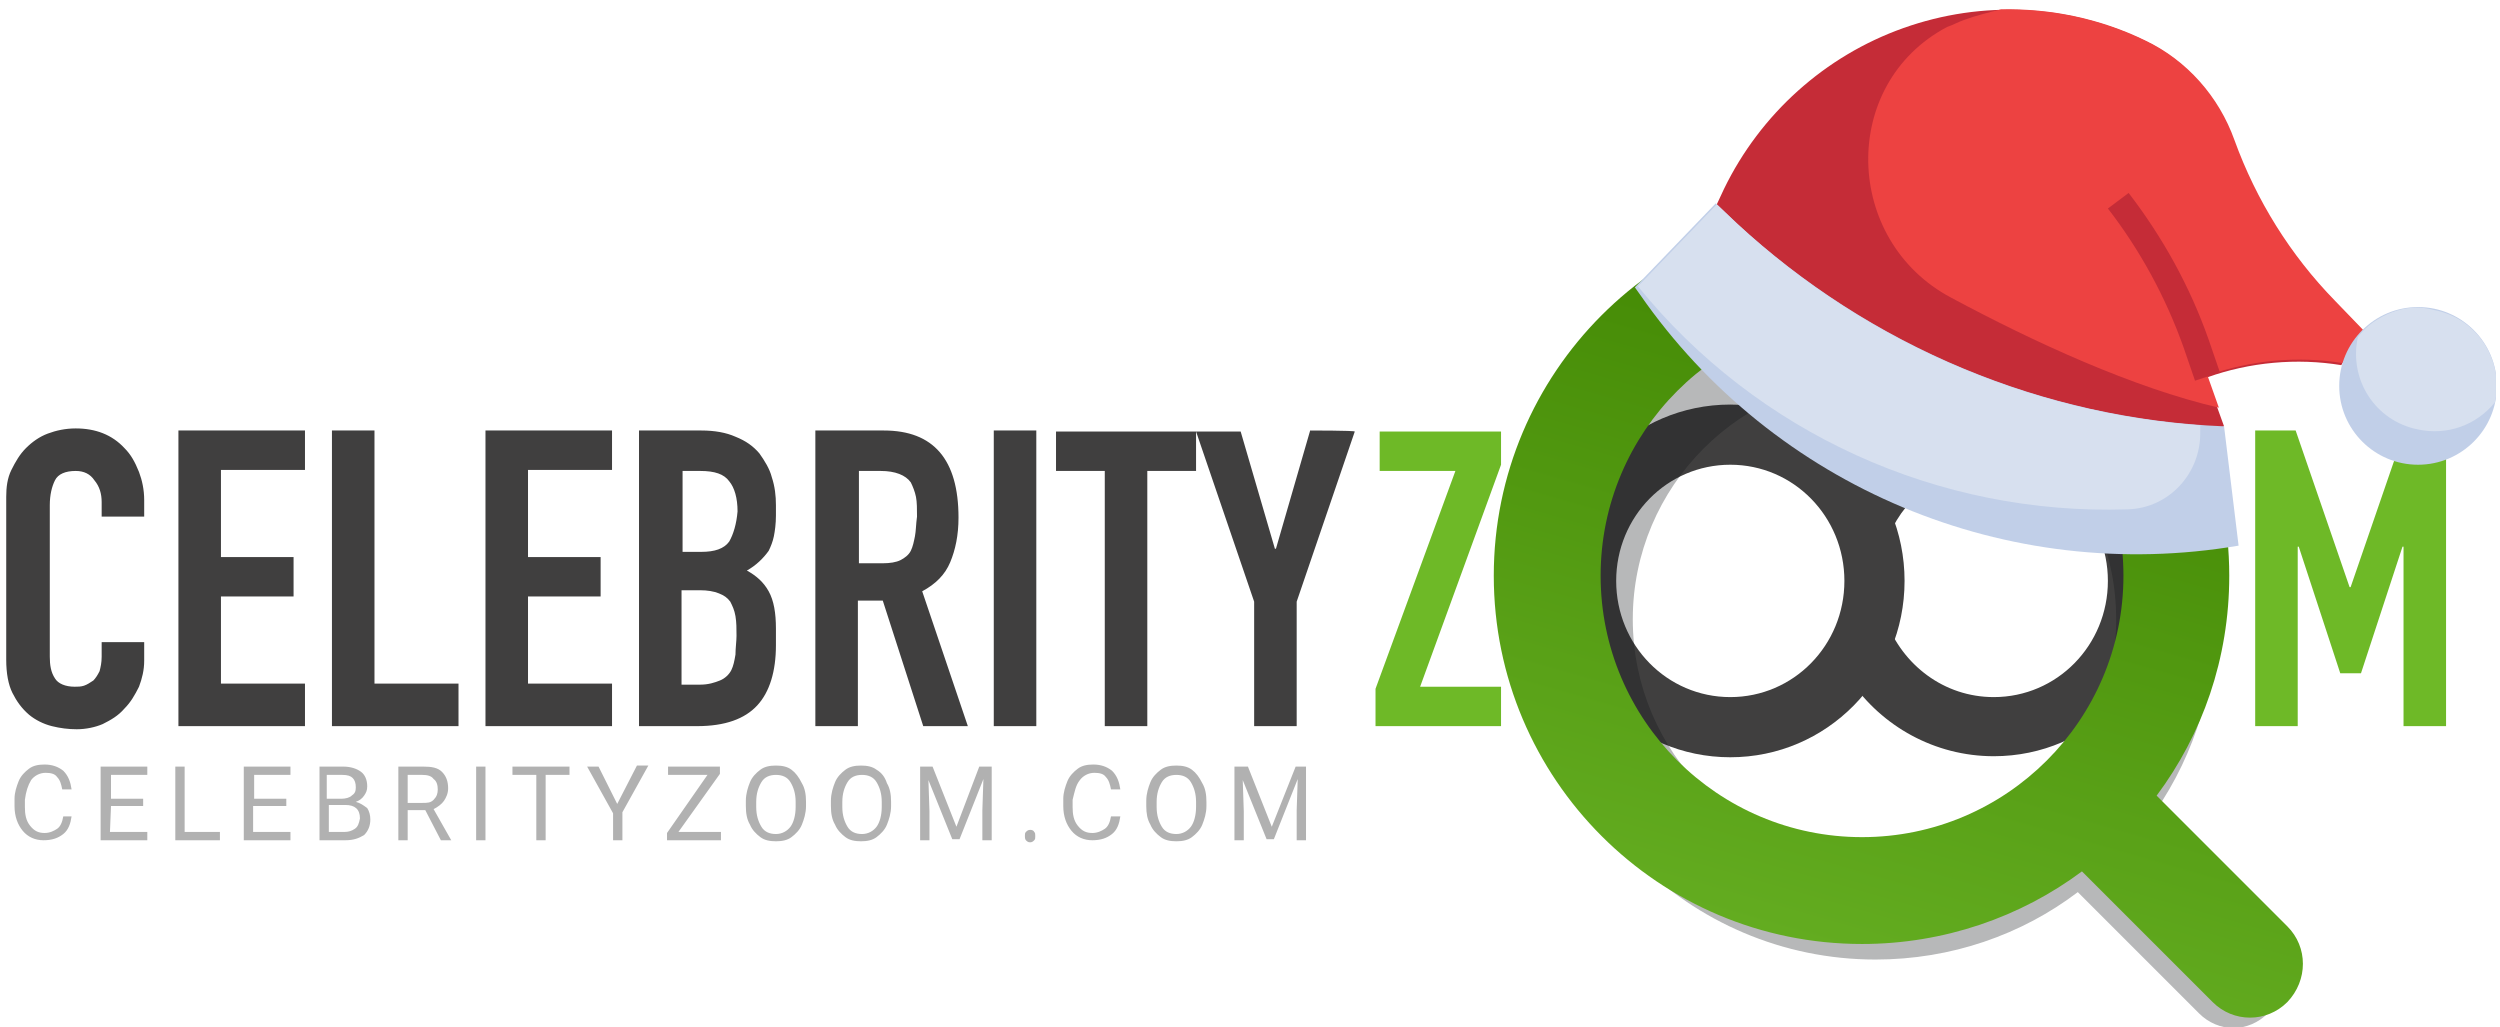 <svg width="241" height="99" viewBox="0 0 241 99" fill="none" xmlns="http://www.w3.org/2000/svg">
<g clip-path="url(#clip0_16_344)">
<path d="M12 43.2C10.8 41.9 9.2 41.3 7.3 41.3C6.3 41.3 5.4 41.5 4.6 41.8C3.8 42.1 3.1 42.6 2.5 43.2C1.9 43.8 1.5 44.5 1.1 45.3C0.7 46.1 0.6 47 0.6 47.9V63.6C0.6 64.9 0.8 66 1.2 66.8C1.6 67.6 2.1 68.3 2.8 68.9C3.4 69.4 4.2 69.8 5 70C5.8 70.2 6.6 70.3 7.4 70.3C8.3 70.3 9.2 70.1 9.9 69.8C10.7 69.4 11.4 69 12 68.3C12.6 67.7 13 67 13.4 66.2C13.7 65.4 13.9 64.6 13.9 63.7V61.9H9.8V63.3C9.8 63.9 9.7 64.3 9.6 64.7C9.4 65.1 9.2 65.4 9 65.6C8.7 65.8 8.4 66 8.1 66.1C7.8 66.2 7.5 66.2 7.2 66.2C6.3 66.2 5.6 65.9 5.3 65.4C4.9 64.8 4.8 64.1 4.8 63.3V48.7C4.8 47.7 5 46.9 5.3 46.3C5.6 45.7 6.3 45.4 7.3 45.4C8.1 45.4 8.7 45.7 9.1 46.3C9.6 46.9 9.8 47.6 9.8 48.4V49.8H13.9V48.2C13.9 47.2 13.7 46.3 13.4 45.5C13 44.5 12.6 43.8 12 43.2ZM17.2 70H29.4V65.9H21.3V57.5H28.3V53.7H21.3V45.3H29.4V41.5H17.2V70ZM36.1 41.5H32V70H44.2V65.9H36.1V41.5ZM46.8 70H59V65.9H50.9V57.5H57.9V53.7H50.9V45.3H59V41.5H46.8V70ZM73.2 43.7C72.6 43 71.9 42.5 70.9 42.1C70 41.7 68.9 41.5 67.6 41.5H61.6V70H67.2C69.9 70 71.8 69.3 73 68C74.2 66.7 74.8 64.7 74.8 62.2V60.6C74.8 59.1 74.6 57.9 74.1 57C73.6 56.1 72.9 55.5 72 55C72.9 54.5 73.6 53.8 74.1 53.1C74.3 52.7 74.5 52.2 74.6 51.7C74.7 51.2 74.8 50.5 74.8 49.7V48.7C74.8 47.8 74.7 46.9 74.4 46C74.2 45.2 73.7 44.4 73.2 43.7ZM70.9 63.1C70.8 63.7 70.7 64.2 70.5 64.6C70.3 65 69.9 65.4 69.4 65.6C68.9 65.8 68.3 66 67.5 66H65.7V56.9H67.5C68.2 56.9 68.8 57 69.3 57.2C69.8 57.4 70.1 57.6 70.4 58C70.6 58.4 70.8 58.8 70.9 59.4C71 60 71 60.6 71 61.3C71 61.8 70.9 62.5 70.9 63.1ZM70.3 52.2C69.8 52.9 68.9 53.2 67.6 53.2H65.8V45.4H67.5C68.9 45.4 69.8 45.7 70.3 46.4C70.8 47 71.1 48 71.1 49.3C71 50.5 70.7 51.5 70.3 52.2ZM91.6 54.2C92.1 53 92.4 51.6 92.4 49.9C92.4 44.3 90 41.5 85.2 41.5H78.6V70H82.7V57.9H85.1L89 70H93.3L88.9 57C90.2 56.3 91.1 55.4 91.6 54.2ZM88.2 51.7C88.1 52.2 88 52.7 87.8 53.1C87.6 53.5 87.2 53.8 86.8 54C86.4 54.2 85.8 54.3 85.1 54.3H82.8V45.4H84.9C86.3 45.4 87.3 45.8 87.8 46.5C88 46.9 88.2 47.4 88.3 47.9C88.4 48.4 88.4 49.1 88.4 49.8C88.3 50.5 88.3 51.2 88.2 51.7ZM95.8 70H99.9V41.5H95.8V70ZM101.8 45.4H106.5V70H110.6V45.4H115.3V41.6H101.8V45.4ZM126.3 41.5L123 52.9H122.9L119.6 41.6H115.3L120.9 58V70H125V58L130.6 41.6C130.6 41.5 126.3 41.5 126.3 41.5Z" fill="#403F3F"/>
<path d="M133 45.4H140.3L132.6 66.4V70H144.7V66.2H136.9L144.7 44.8V41.6H133V45.4ZM231.8 41.5L226.6 56.6H226.5L221.3 41.5H217.4V70H221.5V52.7H221.6L225.6 64.9H227.6L231.6 52.7H231.7V70H235.8V41.5H231.8Z" fill="#6EB927"/>
<path d="M3 75.2C3.3 74.8 3.8 74.5 4.4 74.5C4.9 74.5 5.3 74.6 5.5 74.9C5.8 75.2 5.9 75.6 6 76.1H6.9C6.8 75.4 6.6 74.8 6.1 74.3C5.6 73.9 5 73.7 4.3 73.7C3.7 73.7 3.2 73.8 2.8 74.1C2.4 74.4 2 74.8 1.8 75.3C1.6 75.8 1.4 76.4 1.4 77V77.7C1.4 78.7 1.7 79.5 2.2 80.1C2.7 80.7 3.4 81 4.2 81C5 81 5.6 80.8 6.1 80.4C6.6 80 6.8 79.4 6.9 78.7H6.1C6 79.3 5.8 79.7 5.5 79.9C5.2 80.1 4.8 80.3 4.3 80.3C3.7 80.3 3.3 80.1 2.9 79.6C2.5 79.1 2.4 78.5 2.4 77.8V77.1C2.5 76.3 2.7 75.7 3 75.2ZM10.7 77.7H13.8V77H10.7V74.7H14.2V73.9H9.7V81H14.2V80.2H10.6L10.7 77.7ZM17.8 73.9H16.9V81H21.2V80.2H17.8V73.9V73.9ZM24.5 77.7H27.6V77H24.5V74.7H28V73.9H23.5V81H28V80.2H24.4V77.7H24.5ZM34.3 77.3C34.6 77.2 34.9 77 35.1 76.7C35.3 76.4 35.4 76.2 35.4 75.8C35.4 75.2 35.2 74.7 34.8 74.4C34.4 74.1 33.8 73.9 33.1 73.9H30.8V81H33.3C34.1 81 34.6 80.8 35.1 80.5C35.5 80.1 35.7 79.6 35.7 79C35.7 78.6 35.6 78.2 35.4 77.9C35 77.6 34.7 77.4 34.3 77.3ZM31.6 74.7H33C33.5 74.7 33.8 74.8 34 75C34.2 75.2 34.3 75.5 34.3 75.9C34.3 76.3 34.2 76.5 33.9 76.7C33.7 76.9 33.3 77 32.9 77H31.5V74.7H31.6ZM34.2 79.9C33.9 80.1 33.6 80.2 33.2 80.2H31.7V77.6H33.3C34.2 77.6 34.7 78 34.7 78.9C34.6 79.4 34.5 79.7 34.2 79.9ZM42.8 77.2C43 76.9 43.2 76.5 43.2 76C43.2 75.3 43 74.8 42.6 74.4C42.2 74 41.6 73.9 40.8 73.9H38.4V81H39.3V78.1H41L42.5 81H43.5L41.8 78C42.2 77.8 42.6 77.5 42.8 77.2ZM40.7 77.4H39.3V74.7H40.7C41.2 74.7 41.6 74.8 41.8 75.1C42.1 75.3 42.2 75.7 42.2 76.1C42.2 76.5 42.1 76.8 41.8 77.1C41.5 77.4 41.2 77.4 40.7 77.4ZM45.9 81H46.8V73.9H45.9V81ZM49.4 74.7H51.7V81H52.6V74.7H54.9V73.9H49.4C49.4 73.9 49.4 74.7 49.4 74.7ZM59.5 77.5L57.7 73.9H56.6L59.1 78.4V81H60V78.3L62.5 73.8H61.4L59.5 77.5ZM69.4 74.6V73.9H64.4V74.7H68.2L64.3 80.3V81H69.5V80.2H65.4L69.4 74.6ZM76.3 74.2C75.9 73.9 75.4 73.8 74.8 73.8C74.2 73.8 73.7 73.9 73.3 74.2C72.9 74.5 72.5 74.9 72.3 75.4C72.1 75.9 71.9 76.5 71.9 77.2V77.7C71.9 78.4 72 79 72.3 79.5C72.5 80 72.9 80.4 73.3 80.7C73.7 81 74.2 81.1 74.8 81.1C75.4 81.1 75.9 81 76.3 80.7C76.7 80.4 77.1 80 77.3 79.5C77.5 79 77.7 78.4 77.7 77.7V77.3C77.7 76.6 77.6 76 77.3 75.5C77 74.9 76.7 74.5 76.3 74.2ZM76.7 77.8C76.7 78.6 76.5 79.3 76.2 79.7C75.9 80.1 75.4 80.4 74.8 80.4C74.2 80.4 73.7 80.2 73.4 79.7C73.1 79.2 72.9 78.6 72.9 77.8V77.3C72.9 76.5 73.1 75.9 73.4 75.4C73.7 74.9 74.2 74.7 74.8 74.7C75.4 74.7 75.9 74.9 76.2 75.4C76.5 75.9 76.7 76.5 76.7 77.3V77.8ZM84.5 74.2C84.1 73.9 83.6 73.8 83 73.8C82.4 73.8 81.9 73.9 81.5 74.2C81.1 74.5 80.7 74.9 80.5 75.4C80.3 75.9 80.1 76.5 80.1 77.2V77.7C80.1 78.4 80.2 79 80.5 79.5C80.7 80 81.1 80.4 81.5 80.7C81.9 81 82.4 81.1 83 81.1C83.6 81.1 84.1 81 84.5 80.7C84.9 80.4 85.3 80 85.5 79.5C85.7 79 85.9 78.4 85.9 77.7V77.3C85.9 76.6 85.8 76 85.5 75.5C85.3 74.9 85 74.5 84.5 74.2ZM85 77.8C85 78.6 84.8 79.3 84.5 79.7C84.2 80.1 83.7 80.4 83.1 80.4C82.5 80.4 82 80.2 81.7 79.7C81.4 79.2 81.2 78.6 81.2 77.8V77.3C81.2 76.5 81.4 75.9 81.7 75.4C82 74.9 82.5 74.7 83.1 74.7C83.7 74.7 84.2 74.9 84.5 75.4C84.8 75.9 85 76.5 85 77.3V77.8ZM92.2 79.7L89.9 73.9H88.7V81H89.6V78.2L89.5 75.2L91.8 80.9H92.5L94.8 75.1L94.7 78.1V81H95.6V73.9H94.4L92.2 79.7ZM99.3 80C99.1 80 99 80.1 98.9 80.2C98.8 80.3 98.8 80.4 98.8 80.6C98.8 80.7 98.8 80.9 98.9 81C99 81.1 99.1 81.2 99.3 81.2C99.5 81.2 99.6 81.1 99.7 81C99.8 80.9 99.8 80.8 99.8 80.6C99.8 80.4 99.8 80.3 99.7 80.2C99.6 80 99.4 80 99.3 80ZM104.1 75.2C104.4 74.8 104.9 74.5 105.5 74.5C106 74.5 106.4 74.6 106.6 74.9C106.9 75.2 107 75.6 107.1 76.1H108C107.9 75.4 107.7 74.8 107.2 74.3C106.7 73.9 106.1 73.7 105.4 73.7C104.8 73.7 104.3 73.8 103.9 74.1C103.5 74.4 103.1 74.8 102.9 75.3C102.7 75.8 102.5 76.4 102.5 77V77.7C102.5 78.7 102.8 79.5 103.3 80.1C103.8 80.7 104.5 81 105.3 81C106.1 81 106.7 80.8 107.2 80.4C107.7 80 107.9 79.4 108 78.7H107.1C107 79.3 106.8 79.7 106.5 79.9C106.2 80.1 105.8 80.3 105.3 80.3C104.7 80.3 104.3 80.1 103.9 79.6C103.5 79.1 103.4 78.5 103.4 77.8V77.1C103.6 76.3 103.7 75.7 104.1 75.2ZM114.9 74.2C114.5 73.9 114 73.8 113.4 73.8C112.8 73.8 112.3 73.9 111.9 74.2C111.5 74.5 111.1 74.9 110.9 75.4C110.7 75.9 110.5 76.5 110.5 77.2V77.7C110.5 78.4 110.6 79 110.9 79.5C111.1 80 111.5 80.4 111.9 80.7C112.3 81 112.8 81.1 113.4 81.1C114 81.1 114.5 81 114.9 80.7C115.3 80.4 115.7 80 115.9 79.5C116.1 79 116.3 78.4 116.3 77.7V77.3C116.3 76.6 116.2 76 115.9 75.5C115.6 74.9 115.3 74.5 114.9 74.2ZM115.3 77.8C115.3 78.6 115.1 79.3 114.8 79.7C114.5 80.1 114 80.4 113.4 80.4C112.8 80.4 112.3 80.2 112 79.7C111.7 79.2 111.5 78.6 111.5 77.8V77.3C111.5 76.5 111.7 75.9 112 75.4C112.3 74.9 112.8 74.7 113.4 74.7C114 74.7 114.5 74.9 114.8 75.4C115.1 75.9 115.3 76.5 115.3 77.3V77.8ZM124.9 73.9L122.6 79.7L120.3 73.9H119V81H119.9V78.2L119.8 75.2L122.1 80.9H122.8L125.1 75.1L125 78.1V81H125.9V73.9H124.9Z" fill="#B1B1B1"/>
<path d="M192.2 39C186.8 39 182 41.6 179 45.6C180.5 47.3 181.5 49.3 182.1 51.6C183.8 47.6 187.7 44.8 192.2 44.8C198.3 44.8 203.2 49.8 203.2 56C203.2 62.2 198.3 67.2 192.2 67.2C187.4 67.2 183.4 64.1 181.8 59.8C181.1 62 179.9 64 178.4 65.6C181.4 70 186.5 72.9 192.2 72.9C201.5 72.9 209 65.3 209 55.9C209 46.5 201.5 39 192.2 39Z" fill="#403F3F"/>
<path d="M166.8 39C157.5 39 150 46.6 150 56C150 65.4 157.5 73 166.8 73C176.1 73 183.6 65.4 183.6 56C183.6 46.6 176.1 39 166.8 39ZM166.8 67.2C160.7 67.2 155.8 62.2 155.8 56C155.8 49.8 160.7 44.8 166.8 44.8C172.9 44.8 177.8 49.8 177.8 56C177.8 62.2 172.9 67.2 166.8 67.2Z" fill="#403F3F"/>
<g opacity="0.302">
<path d="M218.6 90.9L207 79.3C211.1 73.8 213.5 67.1 213.5 59.8C213.5 41.8 198.8 27.1 180.8 27.1C162.8 27.1 148.1 41.8 148.1 59.8C148.1 77.8 162.8 92.5 180.8 92.5C188.1 92.5 194.9 90.1 200.3 86L212 97.7C212.9 98.6 214.1 99.1 215.3 99.1C216.5 99.1 217.7 98.6 218.6 97.7C220.5 95.8 220.5 92.8 218.6 90.9ZM180.7 83C167.9 83 157.4 72.6 157.4 59.7C157.4 46.9 167.8 36.4 180.7 36.4C193.5 36.4 204 46.8 204 59.7C204 72.6 193.6 83 180.7 83Z" fill="#0F1316"/>
</g>
<path d="M220.5 89.3L207.9 76.7C212.3 70.8 214.9 63.5 214.9 55.5C214.9 35.9 199 20 179.4 20C159.9 20 144 35.9 144 55.5C144 75.1 159.9 91 179.5 91C187.4 91 194.8 88.4 200.7 84L213.3 96.6C214.3 97.6 215.6 98.1 216.9 98.1C218.2 98.1 219.5 97.6 220.5 96.6C222.5 94.5 222.5 91.3 220.5 89.3ZM179.5 80.7C165.6 80.7 154.3 69.4 154.3 55.5C154.3 41.6 165.6 30.3 179.5 30.3C193.4 30.3 204.7 41.6 204.7 55.5C204.7 69.4 193.4 80.7 179.5 80.7Z" fill="url(#paint0_linear_16_344)"/>
<path d="M214.4 41.1L212.7 36.4C216.9 34.9 221.4 34.5 225.7 35.2L227.7 31.8L225 29C220.7 24.6 217.4 19.3 215.3 13.5C213.8 9.3 210.7 5.8 206.7 3.9C199.4 0.4 191.1 -1.10865e-05 183.5 2.7C175.9 5.4 169.7 11 166.2 18.2L165.5 19.7L168.4 28L203.7 44.9L214.4 41.1Z" fill="#C52C37"/>
<path d="M227.8 31.8L225.1 29C220.8 24.6 217.5 19.3 215.4 13.5C213.9 9.3 210.8 5.8 206.8 3.9C202.5 1.8 197.7 0.8 192.9 0.9C191.7 1.2 190.5 1.5 189.4 1.9C188.8 2.1 188.3 2.4 187.7 2.6C177.3 8.1 177.7 23.2 188.1 28.7C196.1 33 205.7 37.4 213.9 39.3L212.8 36.2C217 34.7 221.5 34.3 225.8 35L227.8 31.8Z" fill="#ED4241"/>
<path d="M214.4 41.1L215.8 52.6C193.5 56.4 171 47 158.1 28.4L157.6 27.7L165.4 19.6L167.4 21.5C180.3 33.4 197 40.4 214.4 41.1Z" fill="#C1CFE8"/>
<path d="M214 35.9L211.6 36.7L210.5 33.5C208.8 28.7 206.3 24.1 203.2 20.1L205.2 18.6C208.5 22.9 211.1 27.6 212.9 32.7L214 35.9Z" fill="#C52C37"/>
<path d="M233.1 44.8C237.297 44.8 240.7 41.398 240.7 37.2C240.7 33.003 237.297 29.6 233.1 29.6C228.903 29.6 225.5 33.003 225.5 37.2C225.5 41.398 228.903 44.8 233.1 44.8Z" fill="#C1CFE8"/>
<path d="M165.5 19.7L157.9 27.6C169.4 41.8 186.9 49.7 205.1 49.1C209.1 49 212.2 45.6 212.1 41.6C212.1 41.4 212.1 41.2 212.1 41C195.5 39.8 179.7 32.9 167.5 21.6L165.5 19.7Z" fill="#D7E0EF"/>
<path d="M230.6 30.1C229.3 30.6 228.1 31.4 227.3 32.5C226.4 36.6 229 40.6 233.1 41.4C235.9 42 238.7 41 240.5 38.8C241.4 34.7 238.8 30.7 234.7 29.9C233.3 29.5 231.9 29.6 230.6 30.1Z" fill="#D7E0EF"/>
</g>
<defs>
<linearGradient id="paint0_linear_16_344" x1="196.896" y1="23.585" x2="177.349" y2="91.754" gradientUnits="userSpaceOnUse">
<stop stop-color="#3F8400"/>
<stop offset="1" stop-color="#63AC20"/>
</linearGradient>
<clipPath id="clip0_16_344">
<rect width="240.6" height="99" fill="white"/>
</clipPath>
</defs>
</svg>
